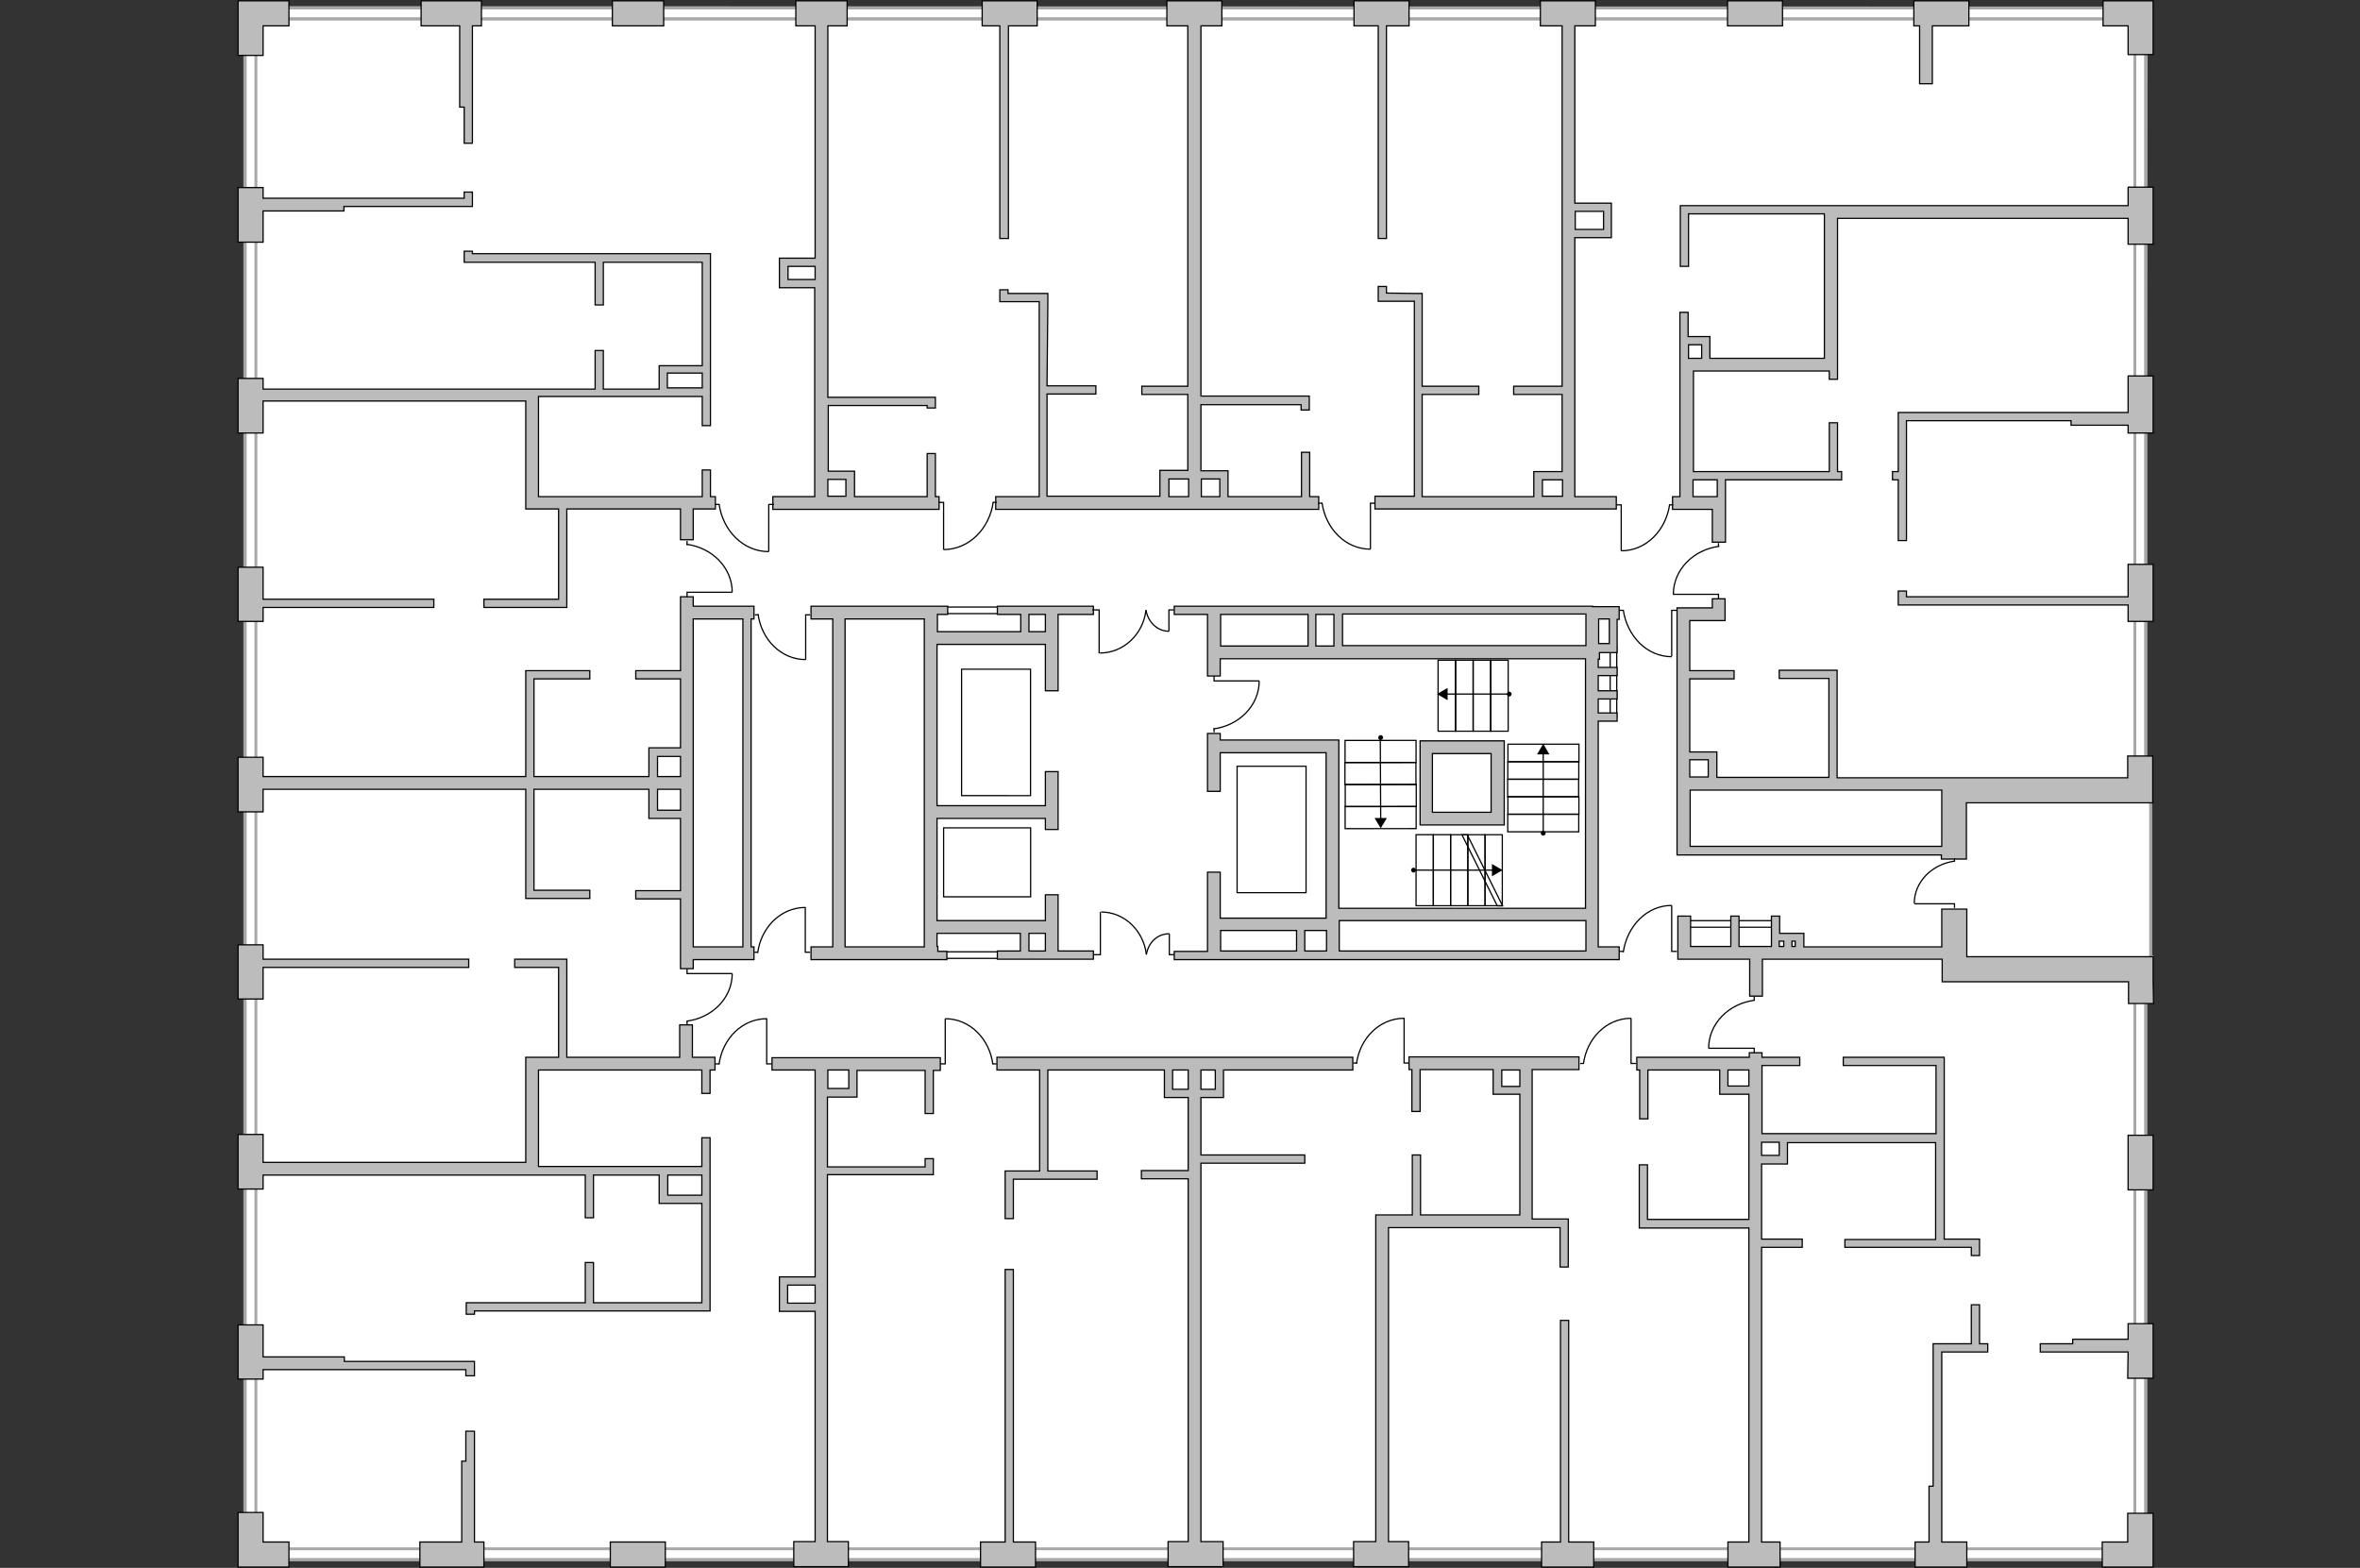 <?xml version="1.0" encoding="utf-8"?>
<!-- Generator: Adobe Illustrator 27.0.0, SVG Export Plug-In . SVG Version: 6.00 Build 0)  -->
<svg version="1.1" xmlns="http://www.w3.org/2000/svg" xmlns:xlink="http://www.w3.org/1999/xlink" x="0px" y="0px"
	 viewBox="0 0 575 382" style="enable-background:new 0 0 575 382;" xml:space="preserve">
<rect x="0" y="0" width="575" height="382" fill="#333333" stroke="none"/>
<style type="text/css">
	.st0{fill:#FFFFFF;}
	.st1{fill:#A8A8A7;}
	.st2{fill:#FFFFFF;stroke:#A8A8A7;stroke-width:0.75;}
	.st3{fill:none;stroke:#000000;stroke-width:0.3;stroke-miterlimit:22.926;}
	.st4{fill:#BDBCBC;stroke:#000000;stroke-width:0.3;stroke-miterlimit:22.926;}
</style>
<g id="bg_00000104667060294039363560000012176160843822589328_">
	<polygon class="st0" points="524,189.1 522.8,189.1 523.2,1.6 59.6,1.7 59.8,379.5 523,380.2 522.9,238.9 524.3,238.9 524.6,232.8 
		524,232.8 524,195.2 524.6,195.2 524.6,189.1 	"/>
</g>
<g id="windows_00000101104466797537395100000009659790981295248019_">
	<g>
		<rect x="63.3" y="1.9" class="st0" width="451.3" height="2.7"/>
		<g>
			<path class="st1" d="M63.7,2.3l450.5,0l0,1.9l-450.5,0L63.7,2.3 M63,1.5L63,5l452,0l0-3.4L63,1.5L63,1.5z"/>
		</g>
	</g>
	<g>
		<rect x="520.2" y="8.7" class="st0" width="2.7" height="180.3"/>
		<g>
			<path class="st1" d="M520.5,9l1.9,0l0,179.6l-1.9,0L520.5,9 M519.8,8.3l0,181.1l3.4,0l0-181.1L519.8,8.3L519.8,8.3z"/>
		</g>
	</g>
	<g>
		<rect x="520.1" y="239" class="st0" width="2.7" height="134"/>
		<g>
			<path class="st1" d="M520.5,239.3l1.9,0l0,133.3l-1.9,0L520.5,239.3 M519.8,238.6l0,134.8l3.4,0l0-134.8L519.8,238.6L519.8,238.6
				z"/>
		</g>
	</g>
	<g>
		<rect x="59.7" y="9.7" class="st0" width="2.7" height="363.3"/>
		<g>
			<path class="st1" d="M60.1,10.1l1.9,0l0,362.5l-1.9,0L60.1,10.1 M59.3,9.3l0,364l3.4,0l0-364L59.3,9.3L59.3,9.3z"/>
		</g>
	</g>
	<g>
		<rect x="63.3" y="377.4" class="st0" width="451.3" height="2.7"/>
		<g>
			<path class="st1" d="M63.7,377.7l450.5,0l0,1.9l-450.5,0L63.7,377.7 M63,377l0,3.4l452,0l0-3.4L63,377L63,377z"/>
		</g>
	</g>
	<line class="st2" x1="524" y1="195.5" x2="524" y2="233.4"/>
</g>
<g id="plan_00000007400594614744120720000017949350283209272234_">
	<g>
		
			<rect x="361.9" y="203.4" transform="matrix(-1 -9.221514e-05 9.221514e-05 -1 727.908 424.106)" class="st3" width="4.2" height="17.3"/>
		
			<rect x="357.7" y="203.4" transform="matrix(-1 -9.221515e-05 9.221515e-05 -1 719.51 424.105)" class="st3" width="4.2" height="17.3"/>
		
			<rect x="353.5" y="203.4" transform="matrix(-1 -9.221515e-05 9.221515e-05 -1 711.112 424.104)" class="st3" width="4.2" height="17.3"/>
		
			<rect x="349.3" y="203.4" transform="matrix(-1 -9.221514e-05 9.221514e-05 -1 702.714 424.103)" class="st3" width="4.2" height="17.3"/>
		
			<rect x="345.1" y="203.4" transform="matrix(-1 -9.221514e-05 9.221514e-05 -1 694.295 424.102)" class="st3" width="4.2" height="17.3"/>
		<g>
			<g>
				<line class="st3" x1="344.4" y1="212" x2="363.9" y2="212"/>
				<g>
					<path d="M344.4,212.6c-0.3,0-0.6-0.3-0.6-0.6c0-0.3,0.3-0.6,0.6-0.6c0.3,0,0.6,0.3,0.6,0.6
						C344.9,212.3,344.7,212.6,344.4,212.6z"/>
				</g>
				<g>
					<polygon points="363.5,213.5 366.1,212 363.5,210.5 					"/>
				</g>
			</g>
		</g>
		<polygon class="st3" points="356.2,203.4 357.5,203.4 366.1,220.7 364.8,220.7 		"/>
	</g>
	<g>
		
			<rect x="333.7" y="174.4" transform="matrix(7.549406e-04 1 -1 7.549406e-04 519.161 -153.444)" class="st3" width="5.4" height="17.3"/>
		<g>
			
				<rect x="333.7" y="179.8" transform="matrix(7.549407e-04 1 -1 7.549407e-04 524.534 -148.083)" class="st3" width="5.4" height="17.3"/>
			
				<rect x="333.7" y="190.5" transform="matrix(7.549407e-04 1 -1 7.549407e-04 535.28 -137.362)" class="st3" width="5.4" height="17.3"/>
			<g>
				
					<rect x="333.7" y="185.1" transform="matrix(7.549407e-04 1 -1 7.549407e-04 529.907 -142.722)" class="st3" width="5.4" height="17.3"/>
				<g>
					<g>
						<line class="st3" x1="336.3" y1="179.7" x2="336.4" y2="199.7"/>
						<g>
							<path d="M335.8,179.7c0-0.3,0.3-0.6,0.6-0.6s0.6,0.3,0.6,0.6c0,0.3-0.3,0.6-0.6,0.6C336,180.3,335.8,180,335.8,179.7z"/>
						</g>
						<g>
							<polygon points="334.9,199.3 336.4,201.8 337.9,199.3 							"/>
						</g>
					</g>
				</g>
			</g>
		</g>
	</g>
	<g>
		<g>
			
				<rect x="363.2" y="160.9" transform="matrix(-1 -2.721809e-05 2.721809e-05 -1 730.654 339.061)" class="st3" width="4.3" height="17.3"/>
			
				<rect x="358.9" y="160.9" transform="matrix(-1 -2.721808e-05 2.721808e-05 -1 722.129 339.06)" class="st3" width="4.3" height="17.3"/>
			
				<rect x="354.7" y="160.9" transform="matrix(-1 -2.721808e-05 2.721808e-05 -1 713.604 339.06)" class="st3" width="4.3" height="17.3"/>
			
				<rect x="350.4" y="160.9" transform="matrix(-1 -2.721808e-05 2.721808e-05 -1 705.078 339.06)" class="st3" width="4.3" height="17.3"/>
		</g>
		<g>
			<g>
				<line class="st3" x1="367.7" y1="169.1" x2="352.3" y2="169.1"/>
				<g>
					<path d="M367.7,168.5c0.3,0,0.6,0.3,0.6,0.6c0,0.3-0.3,0.6-0.6,0.6c-0.3,0-0.6-0.3-0.6-0.6
						C367.1,168.8,367.4,168.5,367.7,168.5z"/>
				</g>
				<g>
					<polygon points="352.7,167.6 350.1,169.1 352.7,170.6 					"/>
				</g>
			</g>
		</g>
	</g>
	<g>
		<g>
			
				<rect x="373.9" y="179" transform="matrix(3.207014e-05 1 -1 3.207014e-05 563.651 -188.336)" class="st3" width="4.3" height="17.3"/>
			
				<rect x="373.9" y="174.7" transform="matrix(3.207014e-05 1 -1 3.207014e-05 559.388 -192.599)" class="st3" width="4.3" height="17.3"/>
			
				<rect x="373.9" y="183.3" transform="matrix(3.207014e-05 1 -1 3.207014e-05 567.914 -184.074)" class="st3" width="4.3" height="17.3"/>
			
				<rect x="373.9" y="187.5" transform="matrix(3.207014e-05 1 -1 3.207014e-05 572.177 -179.811)" class="st3" width="4.3" height="17.3"/>
			
				<rect x="373.9" y="191.8" transform="matrix(3.207014e-05 1 -1 3.207014e-05 576.44 -175.549)" class="st3" width="4.3" height="17.3"/>
		</g>
		<g>
			<g>
				<line class="st3" x1="376" y1="203.1" x2="376" y2="183.4"/>
				<g>
					<path d="M376.6,203c0,0.3-0.3,0.6-0.6,0.6c-0.3,0-0.6-0.3-0.6-0.6c0-0.3,0.3-0.6,0.6-0.6C376.3,202.5,376.6,202.7,376.6,203z"
						/>
				</g>
				<g>
					<polygon points="377.5,183.8 376,181.2 374.5,183.8 					"/>
				</g>
			</g>
		</g>
	</g>
	<rect x="228" y="147.9" class="st3" width="17.1" height="1.6"/>
	<rect x="228" y="231.9" class="st3" width="17.1" height="1.6"/>
	
		<rect x="384.6" y="165.3" transform="matrix(3.332321e-05 -1 1 3.332321e-05 226.998 559.206)" class="st3" width="17.1" height="1.6"/>
	
		<rect x="411.3" y="224.4" transform="matrix(-1 -2.731326e-05 2.731326e-05 -1 843.418 450.325)" class="st3" width="20.8" height="1.6"/>
	
		<rect x="301.4" y="186.8" transform="matrix(-1 -3.132423e-05 3.132423e-05 -1 619.606 404.303)" class="st3" width="16.8" height="30.8"/>
	
		<rect x="234.3" y="163.1" transform="matrix(-1 -3.132423e-05 3.132423e-05 -1 485.377 356.956)" class="st3" width="16.8" height="30.8"/>
	
		<rect x="229.9" y="201.6" transform="matrix(-1 -2.895117e-05 2.895117e-05 -1 481.001 420.11)" class="st3" width="21.2" height="16.8"/>
	<g>
		<path class="st4" d="M228.9,121h-1l0-10.5l-2,0l0,10.5h-17.7l0-6.2l-2,0v0l-4.4,0v-16l24.1,0v0.6l2,0l0-1.2h0l0-1.4l-26.2,0V6.3
			l4.7,0l0-6.1l-12.5,0l0,6.1l4.7,0v56.6l-8.7,0l0,2h0l0,3.2h0l0,2l2,0l0,0l6.6,0V121h-10.2v3.1h40.5V121z M192,68.1l0-3.2l6.6,0
			v3.2L192,68.1z M201.7,116.8l4.4,0l0,4.1h-4.4V116.8z"/>
		<path class="st4" d="M168.9,145.4h-3.1v18h-10.9v2h10.9v16.8h-7.7v0.4h0v6.6h-28v-23.8h13.6v-2h-14.4v0h-1.2v25.8h-64l0-4.7
			l-6.1,0l0,13.3l6.1,0l0-5.5h64v24.6v0.5v1.5h15.6v-2h-13.6v-24.6h28v6.2h0v0.9h7.7v17.6h-10.9v2h10.9v17h3.1v-2.2h14.8v-3.1H183
			v-79.9h0.7v-3.1h-14.8V145.4z M160.2,184.3h5.6v4.9h-5.6V184.3z M160.2,197.4v-5.1h5.6v5.1H160.2z M181,150.8v79.9h-12.1v-79.9
			H181z"/>
		<polygon class="st4" points="467.7,20.4 470.8,20.4 470.8,6.3 479.7,6.3 479.7,0.2 470.8,0.2 470.8,0.2 467.7,0.2 467.7,0.2 
			466.3,0.2 466.3,6.3 467.7,6.3 		"/>
		<polygon class="st4" points="524.6,100.5 524.6,91.6 518.5,91.6 518.5,100.5 508.9,100.5 508.9,100.5 462.5,100.5 462.5,102.5 
			462.5,102.5 462.5,114.9 461.1,114.9 461.1,116.9 462.5,116.9 462.5,131.7 464.5,131.7 464.5,102.5 504.6,102.5 504.6,103.6 
			518.5,103.6 518.5,105.5 524.6,105.5 524.6,103.6 524.6,103.6 524.6,100.5 		"/>
		<path class="st4" d="M188.1,260.7h10.5v50.4l-8.7,0l0,2h0l0,4.4h0l0,2l8.7,0v56.1l-5.2,0l0,6.1l5.2,0v0h3.1v0l5,0l0-6.1l-5.1,0
			v-89.4h25.8V285v-0.7v-2h-2v2h-23.8v-17h6.3v0h0.9v-6.5h16.6v10.5h2v-10.5h1.7v-3.1h-41V260.7z M191.9,317.5l0-4.4l6.7,0v4.4
			L191.9,317.5z M206.8,265.2h-5.1v-4.5h5.1V265.2z"/>
		<path class="st4" d="M242.9,260.7h10.4v24.6h-8.4v1.6h0v10h2v-9.6h20.4v-2h-12v-24.6h28.4v6.7h1v0h4.8v17.8h-11.4v2h11.4v88.4
			l-4.9,0l0,6.1l4.9,0v0h3.1l0,0l5.4,0l0-6.1l-5.4,0v-92.2h25.3v-2h-25.3v-14h5.5V267v-1.6v-4.7h31.5v-3.1h-86.7V260.7z
			 M285.7,265.4v-4.7h3.8v4.7H285.7z M296.1,265.4h-3.5v-4.7h3.5V265.4z"/>
		<path class="st4" d="M373.4,299.1h6.7v9.6h2v-9.6v-0.7v-1.4h-8.8v-36.4h11.4v-3.1h-41.4v3.1h0.7v10.2h2v-10.2h17.8v6h1.4h0.7h4.4
			V296h-24.2v-14.6h-2V296h-5.8h-3h-0.1v79.6l-5.4,0l0,6.1l13.4,0l0-6.1l-4.9,0v-76.5h34.3v0L373.4,299.1L373.4,299.1z M365.9,264.7
			v-4h4.4v4H365.9z"/>
		<path class="st4" d="M417.3,132.1h3.1v-8v-1.8v-0.8V121v-4.1h28.3v-2h-1V103h-2v11.9h-33.1V90.4h33.1v2h2v-2h0v-3.1h0V53.2h70.8
			l0,6.3l6.1,0l0-6.3h0v-3.1h0l0-4.5l-6.1,0l0,4.5H445v0h-35.6v1h0v13.8h2V52.1h33.1v35.2h-27.9V84v-1.7V82h-5.3v-5.9h-2v11.2v0.3
			V121h-1.8v3.1h9.7V132.1z M414.6,84v3.3h-3.2V84H414.6z M412.5,116.9h5.9v4.1h-5.9V116.9z"/>
		<path class="st4" d="M366.5,197.9v-14.3v-1v-2.1h-20.5v2.1v1v14.3v0.6v2.5h20.5v-2.5V197.9z M349,183.6h14.3v14.3H349V183.6z"/>
		<path class="st4" d="M168.7,249.7h-3.1v7.9h-27.5v-23.9h-2v0h-10.7v2h10.7v21.9h-8v1v2.1v22.5h-64l0-6.8l-6.1,0l0,13.3l6.1,0
			l0-3.4h65.5v0l13,0l0,10.4l2,0l0-10.4l16,0l0,4.9h0l0,2l10.4,0l0,24.2l-26.4,0l0-9.8l-2,0l0,9.8l-27,0v0l-2,0l0,2.8l2,0l0-0.8
			l55.4,0v0l2,0l0-42.2l-2,0l0,7l-39.8,0v-23.5H171l0,5.7l2,0l0-5.7h1.2v-3.1h-5.5V249.7z M171,291.2l-8.3,0l0-4.9l8.3,0L171,291.2z
			"/>
		<path class="st4" d="M388,147.7h-1.2v0H286.1v2h8.1v15h3.1v-4.2h89v60.8h-60.1v-41h-1.1h-2h-25.8v-1.6h-3.1v14.1h3.1v-9.4h25.8
			v40.3h-25.8v-11.2h-3.1v19.3h-8.1v2h8.1v0h3.1v0h25.8v0h3.1v0h60.1v0h3.1v0h5.1v-3.1h-5.1v-55h4.6v-2h-4.6v-3.4h4.6v-2h-4.6v-3.7
			h4.6v-2h-4.6v-2h0.3v-1.6h4.3v-1.3v-0.8v-6h0.5v-3.1h-5.1H388z M297.4,226.7h18.5v5h-18.5V226.7z M317.9,231.7v-5h5.3v5H317.9z
			 M326.3,231.7v-7.4h60.1v7.4H326.3z M325,149.7v7.7h-4.4v-7.7H325z M297.4,149.7h21.3v7.7h-21.3V149.7z M327.1,157.3v-7.7h59.3
			v7.7H327.1z M392.1,150.8v6h-2.6v-6H392.1z"/>
		<path class="st4" d="M228.3,230.6L228.3,230.6l0-3.2h20.3v4.3H243v2h11.7v0h3.1v0h8.6v-2h-8.6V218h-3.1v6.3h-26.4v-24.9h26.4v2.7
			h3.1V188h-3.1v8.3h-26.4V157h26.4v11.3h3.1v-18.6h8.6v-2H243v2h5.7v4.2h-20.3v-3.1h0v-1.1h2.5v-2h-2.5v0h-30.8v3.1h5.3v79.9h-5.3
			v3.1h29.6v0h3.5v-2h-2.2V230.6z M254.7,231.7h-4v-4.3h4V231.7z M250.7,149.7h4v4.2h-4V149.7z M205.9,150.8h19.3v79.9h-19.3V150.8z
			"/>
		<path class="st4" d="M447.6,163.3h-2v0h-12.1v2h12.1v24.1l-27.3,0v-4.2V184v-0.8h-6.6v-17.8h10.8v-2h-10.8v-12.2h8.6v0h0v-5.3
			h-3.1v2.2h-8.6v3.1h0v38.2h0v3.1h0v15.8h3.1v0h61.3v1h6.1v-13.7h39.3v0l6.1,0v0h0v-6.1h0l0-5.3l-6.1,0l0,5.3h-45.4v0h-25.4V163.3z
			 M411.7,185.1h4.5v4.2h-4.5V185.1z M473.1,195.3L473.1,195.3l0,10.9h-61.3v-13.7l61.3,0V195.3z"/>
		<polygon class="st4" points="462.5,144 462.5,147.4 464.5,147.4 464.5,147.4 518.5,147.4 518.5,151.4 524.6,151.4 524.6,147.4 
			524.6,147.4 524.6,145.4 524.6,145.4 524.6,137.5 518.5,137.5 518.5,145.4 464.5,145.4 464.5,144 		"/>
		<polygon class="st4" points="246.9,309.3 244.9,309.3 244.9,375.7 238.9,375.7 238.9,381.8 244.9,381.8 244.9,381.8 246.9,381.8 
			246.9,381.8 252.3,381.8 252.3,375.7 246.9,375.7 		"/>
		<path class="st4" d="M449.5,301.9v2h22.2v0h2v0h6.6v2h2v-2v-0.6v-1.4h-8.6v-44.3h-0.6v0h-24v2h22.6v16.6h-42.4v-16.6h9.2v-2h-9.2
			v-1.1h-3.1v1.1h-27.4v3.1h0.7v11.9h2v-11.9h17.5v5.9h0.6h1.4h5.1v30.5h-24.7v-13.3h-2v15.4h0.3h1.7h24.7v76.5l-5.1,0l0,6.1l12.7,0
			l0-6.1l-4.5,0v-71.8h9.9v-2h-9.9v-18.3h6.3v-1v-1v-3.2h36.1v23.6H449.5z M421,264.6v-3.9h5.1v3.9H421z M433.5,281.5h-4.3v-3.2h4.3
			V281.5z"/>
		<polygon class="st4" points="482.3,317.9 480.3,317.9 480.3,327.4 472.4,327.4 472.4,327.4 471,327.4 471,362.1 470,362.1 
			470,375.7 466.6,375.7 466.6,381.8 479.2,381.8 479.2,375.7 473.1,375.7 473.1,363.4 473.1,363.4 473.1,329.4 484.3,329.4 
			484.3,327.4 482.3,327.4 		"/>
		<polygon class="st4" points="382.2,321.7 380.2,321.7 380.2,375.7 375.6,375.7 375.6,381.8 388.3,381.8 388.3,375.7 382.2,375.7 
					"/>
		<polygon class="st4" points="115.6,361.6 115.6,361.6 115.6,348.7 113.5,348.7 113.5,356 112.5,356 112.5,375.7 102.3,375.7 
			102.3,381.8 112.5,381.8 112.5,381.8 115.6,381.8 115.6,381.8 117.9,381.8 117.9,375.7 115.6,375.7 		"/>
		<polygon class="st4" points="113.5,333.7 113.5,335.2 115.6,335.2 115.6,331.7 113.5,331.7 113.5,331.7 83.9,331.7 83.9,330.6 
			64.1,330.6 64.1,322.8 58,322.8 58,330.6 58,330.6 58,333.7 58,333.7 58,336 64.1,336 64.1,333.7 83.9,333.7 83.9,333.7 		"/>
		<polygon class="st4" points="112,26.1 113.1,26.1 113.1,34.9 115.1,34.9 115.1,26.1 115.1,26.1 115.1,6.3 117.3,6.3 117.3,0.2 
			102.6,0.2 102.6,6.3 112,6.3 		"/>
		<polygon class="st4" points="518.5,13.3 524.6,13.3 524.6,3.3 524.6,3.3 524.6,0.2 512.4,0.2 512.4,6.3 518.5,6.3 		"/>
		<path class="st4" d="M524.6,239.2L524.6,239.2l0-6.1h-45.4v-11.6h-6.1v9.2l-33.6,0v-3.3h-2v0h-0.8v0h-2v0h-1.1v-4.2h-2v7.4h-7.9
			v-7.4h-2v7.4h-9.8v-7.4h-3.1v7.4h0v3.1h0l0,0h3.1l0,0l14.4,0v9h3.1v-9l43.8,0v1.6h0v3.9h45.4l0,5.3l6.1,0L524.6,239.2z
			 M437.4,229.3v1.3h-0.8v-1.3H437.4z M433.5,229.3h1.1v1.3h-1.1V229.3z"/>
		<rect x="518.5" y="276.6" class="st4" width="6.1" height="13.3"/>
		<polygon class="st4" points="524.6,322.5 518.5,322.5 518.5,326.3 505,326.3 505,327.4 497.1,327.4 497.1,329.4 507.3,329.4 
			507.3,329.4 518.5,329.4 518.4,335.8 524.6,335.8 524.6,329.4 524.6,329.4 524.6,326.3 524.6,326.3 		"/>
		<polygon class="st4" points="518.4,375.7 512.2,375.7 512.2,381.8 523.3,381.8 523.3,381.8 524.6,381.8 524.6,368.7 518.4,368.7 
					"/>
		<rect x="148.7" y="375.7" class="st4" width="13.4" height="6.1"/>
		<polygon class="st4" points="64.1,368.5 58,368.5 58,381.8 64.1,381.8 64.1,381.8 70.4,381.8 70.4,375.7 64.1,375.7 		"/>
		<polygon class="st4" points="64.1,235.7 114.2,235.7 114.2,233.7 64.1,233.7 64.1,230.2 58,230.2 58,243.4 64.1,243.4 		"/>
		<polygon class="st4" points="64.1,148 105.7,148 105.7,146 64.1,146 64.1,138.2 58,138.2 58,151.4 64.1,151.4 		"/>
		<path class="st4" d="M64.1,97.7h64V123h0v1h8v22h-18.2v2h20.2v-0.8V146v-22h27.7v7.5h3.1v-7.5h5.4V121h-1.2l0-6.5l-2,0l0,6.5
			h-39.9V96.6l39.9,0l0,7.1l2,0l0-41.9l-2,0v0l-56,0l0-0.6l-2,0l0,2.4h0v0.3l31.9,0l0,10.4l2,0l0-10.4l24.1,0l0,25.2l-10.5,0v0.4h0
			l0,5.3l-13.6,0l0-9.4l-2,0l0,9.4l-13.7,0v0h-1.2v0h-66l0-2.6l-6.1,0l0,13.3l6.1,0L64.1,97.7z M162.6,90.9l8.5,0l0,3.6l-8.5,0
			L162.6,90.9z"/>
		<polygon class="st4" points="64.1,51.4 83.8,51.4 83.8,50.3 113.1,50.3 113.1,50.3 115.1,50.3 115.1,46.8 113.1,46.8 113.1,48.3 
			82.9,48.3 82.9,48.3 64.1,48.3 64.1,45.7 58,45.7 58,59 64.1,59 		"/>
		<polygon class="st4" points="64.1,6.3 70.4,6.3 70.4,0.2 64.1,0.2 64.1,0.2 58,0.2 58,13.5 64.1,13.5 		"/>
		<rect x="149.2" y="0.2" class="st4" width="12.5" height="6.1"/>
		<rect x="420.9" y="0.2" class="st4" width="13.4" height="6.1"/>
		<polygon class="st4" points="243.6,58.1 245.7,58.1 245.7,6.3 252.7,6.3 252.7,0.2 239.3,0.2 239.3,6.3 243.6,6.3 		"/>
		<polygon class="st4" points="335.8,58.1 337.8,58.1 337.8,6.3 343.3,6.3 343.3,0.2 329.9,0.2 329.9,6.3 335.8,6.3 		"/>
		<path class="st4" d="M337.8,71.4l0-1.6l-2,0l0,1.6h0l0,2l8.8,0l0,47.5H335v3.1h58.8V121h-10.1V57.9h8.9v-2h0v-4.4h0v-2h-8.9V6.3
			l5,0l0-6.1l-5,0v0h-3.1v0l-5.3,0l0,6.1l5.3,0v87.8l-11.8,0l0,2l11.8,0v18.8l-4.9,0v0l-2,0l0,6.1h-27.2l0-24.9l13.8,0l0-2l-13.8,0
			l0-22.6l-2,0l0,0L337.8,71.4z M390.7,51.5v4.4h-6.9v-4.4H390.7z M375.8,116.9l4.9,0v4h-4.9L375.8,116.9z"/>
		<path class="st4" d="M255.3,73.5l0-2l-9.7,0l0-0.9l-2,0l0,0.9h0l0,2h0l2,0l0,0l7.6,0l0,47.5h-10.6v3.1h78.7V121h-2.2l0-10.8l-2,0
			l0,10.8h-17.9l0-6.3l-0.9,0l0,0l-0.8,0h-0.4l0,0l-4.5,0l0-16.1l24.4,0l0,1.3l2,0l0-1.9h0l0-1.5l-26.4,0l0-90.2l5.1,0l0-6.1
			l-13.4,0l0,6.1l5.1,0l0,87.8l-11.2,0l0,2l11.2,0l0,18.5l-4.8,0l0,0l-2,0l0,6.3h-27.5l0-24.9l11.9,0l0-2l-11.9,0L255.3,73.5
			L255.3,73.5z M297.2,116.7l0,4.3h-4.5l0-4.3L297.2,116.7z M284.8,116.7l4.8,0l0,4.3h-4.8L284.8,116.7z"/>
	</g>
	<g>
		<polyline class="st3" points="395,134.2 395,123 393.8,123 		"/>
		<line class="st3" x1="407.7" y1="123" x2="406.7" y2="123"/>
		<path class="st3" d="M406.8,122.9c-0.9,6.3-5.7,11.3-11.8,11.3"/>
	</g>
	<g>
		<polyline class="st3" points="407.6,144.8 418.7,144.8 418.7,146 		"/>
		<line class="st3" x1="418.7" y1="132.3" x2="418.7" y2="133.2"/>
		<path class="st3" d="M418.9,133.1c-6.3,0.8-11.2,5.7-11.2,11.7"/>
	</g>
	<g>
		<g>
			<polyline class="st3" points="267.8,159.2 267.8,148.6 266.1,148.6 			"/>
			<path class="st3" d="M279.2,148.7c-0.7,5.9-5.5,10.4-11.2,10.4"/>
		</g>
		<g>
			<polyline class="st3" points="284.8,153.8 284.8,148.6 286,148.6 			"/>
			<path class="st3" d="M279.2,148.6c0.5,3,2.8,5.2,5.6,5.2"/>
		</g>
	</g>
	<g>
		<polyline class="st3" points="196.3,160.7 196.3,149.8 197.4,149.8 		"/>
		<line class="st3" x1="183.9" y1="149.8" x2="184.8" y2="149.8"/>
		<path class="st3" d="M184.7,149.6c0.8,6.2,5.6,11.1,11.6,11.1"/>
	</g>
	<g>
		<polyline class="st3" points="187.3,134.4 187.3,122.9 188.6,122.9 		"/>
		<line class="st3" x1="174.3" y1="122.9" x2="175.3" y2="122.9"/>
		<path class="st3" d="M175.2,122.8c0.9,6.5,5.9,11.6,12.1,11.6"/>
	</g>
	<g>
		<polyline class="st3" points="178.4,144.3 167.4,144.3 167.4,145.5 		"/>
		<line class="st3" x1="167.4" y1="131.8" x2="167.4" y2="132.8"/>
		<path class="st3" d="M167.2,132.6c6.3,0.8,11.2,5.7,11.2,11.7"/>
	</g>
	<g>
		<polyline class="st3" points="229.9,133.9 229.9,122.4 228.6,122.4 		"/>
		<line class="st3" x1="242.9" y1="122.4" x2="241.9" y2="122.4"/>
		<path class="st3" d="M242,122.3c-0.9,6.5-5.9,11.6-12.1,11.6"/>
	</g>
	<g>
		<polyline class="st3" points="407.3,159.9 407.3,148.7 408.5,148.7 		"/>
		<line class="st3" x1="394.6" y1="148.7" x2="395.6" y2="148.7"/>
		<path class="st3" d="M395.5,148.6c0.9,6.3,5.7,11.4,11.8,11.4"/>
	</g>
	<g>
		<polyline class="st3" points="333.9,133.8 333.9,122.6 335.1,122.6 		"/>
		<line class="st3" x1="321.2" y1="122.6" x2="322.2" y2="122.6"/>
		<path class="st3" d="M322.1,122.5c0.9,6.3,5.7,11.3,11.8,11.3"/>
	</g>
	<g>
		<polyline class="st3" points="407.3,220.6 407.3,231.8 408.6,231.8 		"/>
		<line class="st3" x1="394.6" y1="231.8" x2="395.6" y2="231.8"/>
		<path class="st3" d="M395.5,232c0.9-6.3,5.7-11.4,11.8-11.4"/>
	</g>
	<g>
		<polyline class="st3" points="466.4,220.2 476.2,220.2 476.2,221.2 		"/>
		<line class="st3" x1="476.2" y1="209.1" x2="476.2" y2="209.9"/>
		<path class="st3" d="M476.3,209.8c-5.5,0.7-9.9,5-9.9,10.3"/>
	</g>
	<g>
		<g>
			<polyline class="st3" points="268.1,222.2 268.1,232.6 266.5,232.6 			"/>
			<path class="st3" d="M279.3,232.5c-0.7-5.8-5.4-10.3-11-10.3"/>
		</g>
		<g>
			<polyline class="st3" points="284.9,227.5 284.9,232.6 286.1,232.6 			"/>
			<path class="st3" d="M279.3,232.6c0.5-3,2.7-5.1,5.6-5.1"/>
		</g>
	</g>
	<g>
		<polyline class="st3" points="196.2,221 196.2,232 197.4,232 		"/>
		<line class="st3" x1="183.8" y1="232" x2="184.7" y2="232"/>
		<path class="st3" d="M184.6,232.2c0.8-6.2,5.6-11.1,11.6-11.1"/>
	</g>
	<g>
		<polyline class="st3" points="306.8,165.9 295.8,165.9 295.8,164.7 		"/>
		<line class="st3" x1="295.8" y1="178.4" x2="295.8" y2="177.5"/>
		<path class="st3" d="M295.6,177.6c6.3-0.8,11.2-5.7,11.2-11.7"/>
	</g>
	<g>
		<polyline class="st3" points="416.3,255.4 427.4,255.4 427.4,256.6 		"/>
		<line class="st3" x1="427.4" y1="242.8" x2="427.4" y2="243.8"/>
		<path class="st3" d="M427.5,243.7c-6.3,0.8-11.2,5.7-11.2,11.7"/>
	</g>
	<g>
		<polyline class="st3" points="397.4,248.1 397.4,259.1 398.6,259.1 		"/>
		<line class="st3" x1="385" y1="259.1" x2="385.9" y2="259.1"/>
		<path class="st3" d="M385.8,259.2c0.8-6.2,5.6-11.1,11.6-11.1"/>
	</g>
	<g>
		<polyline class="st3" points="342.1,248 342.1,259 343.3,259 		"/>
		<line class="st3" x1="329.7" y1="259" x2="330.6" y2="259"/>
		<path class="st3" d="M330.5,259.2c0.8-6.2,5.6-11.1,11.6-11.1"/>
	</g>
	<g>
		<polyline class="st3" points="186.8,248.1 186.8,259.2 188,259.2 		"/>
		<line class="st3" x1="174.3" y1="259.2" x2="175.3" y2="259.2"/>
		<path class="st3" d="M175.2,259.3c0.8-6.2,5.6-11.1,11.6-11.1"/>
	</g>
	<g>
		<polyline class="st3" points="178.4,237.2 167.4,237.2 167.4,236 		"/>
		<line class="st3" x1="167.4" y1="249.7" x2="167.4" y2="248.7"/>
		<path class="st3" d="M167.3,248.8c6.2-0.8,11.1-5.6,11.1-11.6"/>
	</g>
	<g>
		<polyline class="st3" points="230.3,248.2 230.3,259.2 229.1,259.2 		"/>
		<line class="st3" x1="242.8" y1="259.2" x2="241.8" y2="259.2"/>
		<path class="st3" d="M241.9,259.3c-0.8-6.2-5.6-11.1-11.6-11.1"/>
	</g>
</g>
</svg>
